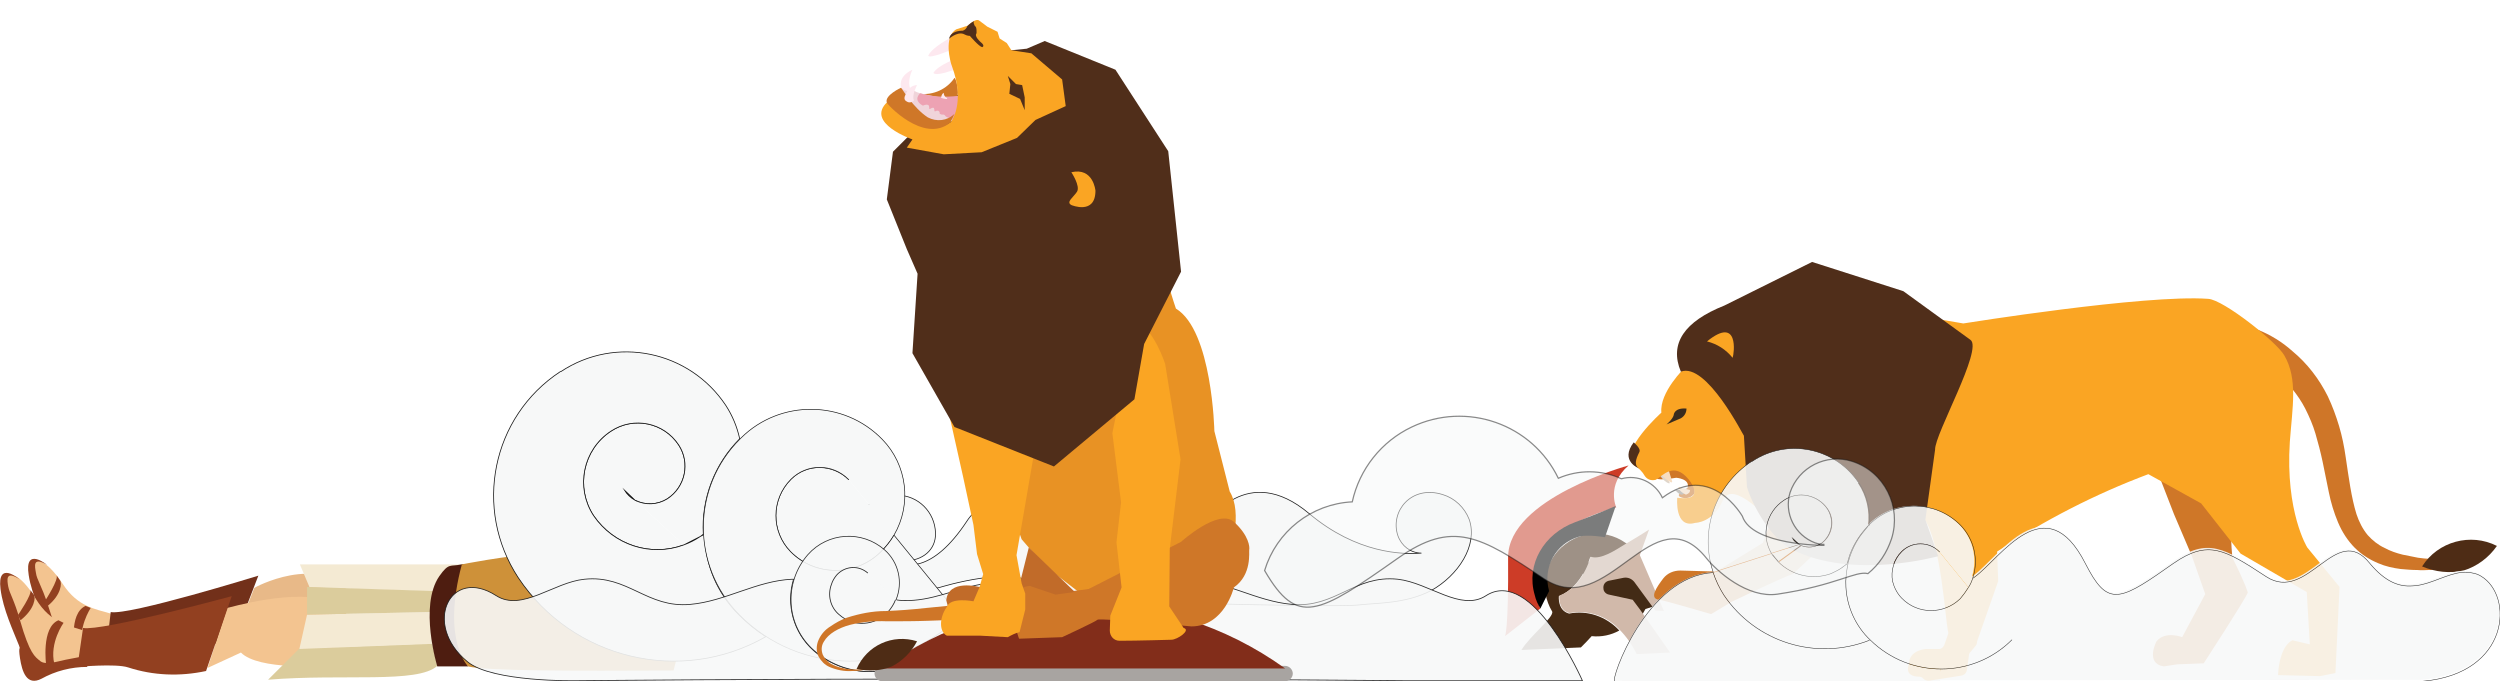 <?xml version="1.0" encoding="utf-8"?>
<!-- Generator: Adobe Illustrator 20.0.0, SVG Export Plug-In . SVG Version: 6.00 Build 0)  -->
<svg version="1.1" id="Layer_1" xmlns="http://www.w3.org/2000/svg" xmlns:xlink="http://www.w3.org/1999/xlink" x="0px" y="0px"
	 viewBox="0 0 487.7 132.9" style="enable-background:new 0 0 487.7 132.9;" xml:space="preserve">
<style type="text/css">
	.st0{opacity:0.95;fill:#F7F8F8;stroke:#141414;stroke-width:0.15;stroke-miterlimit:10;enable-background:new    ;}
	.st1{fill:#CD3C27;}
	.st2{fill:#432B16;}
	.st3{fill:#462B15;}
	.st4{fill:#D1B9AA;}
	.st5{fill:#E8B988;}
	.st6{fill:#F3C490;}
	.st7{fill:#72301A;}
	.st8{fill:#924020;}
	.st9{fill:#F4EAD3;}
	.st10{fill:#DBCC9C;}
	.st11{fill:#4E1D10;}
	.st12{fill:#CE9139;}
	.st13{fill:#F7F8F8;stroke:#141414;stroke-width:0.15;stroke-miterlimit:10;}
	.st14{fill:#F7F8F8;stroke:#141414;stroke-width:0.13;stroke-miterlimit:10;}
	.st15{opacity:0.9;fill:#F7F8F8;stroke:#141414;stroke-width:0.16;stroke-miterlimit:10;enable-background:new    ;}
	.st16{opacity:0.9;fill:#F7F8F8;stroke:#141414;stroke-width:0.15;stroke-miterlimit:10;enable-background:new    ;}
	.st17{fill:#CF7628;}
	.st18{fill:#4E2C15;}
	.st19{fill:#CF7728;}
	.st20{fill:#E0D6CA;}
	.st21{fill:#F7DDC1;}
	.st22{fill:#FAA523;}
	.st23{fill:#FAA424;}
	.st24{fill:#502E1A;}
	.st25{fill:#99958F;}
	.st26{fill:#382B1E;}
	.st27{opacity:0.9;}
	.st28{fill:#F7F8F8;}
	.st29{fill:none;stroke:#141414;stroke-width:0.1;stroke-miterlimit:10;}
	.st30{fill:#E89224;}
	.st31{fill:#A8A4A1;}
	.st32{fill:#822D1A;}
	.st33{fill:#C16B29;}
	.st34{fill:#F0D4DA;}
	.st35{fill:#EDA2B3;}
	.st36{fill:#FDE8EF;}
	.st37{opacity:0.5;fill:#F7F8F8;stroke:#141414;stroke-width:0.24;stroke-miterlimit:10;enable-background:new    ;}
</style>
<title>Asset 1</title>
<g id="Layer_2">
	<g id="Layer_1-2">
		<path class="st0" d="M286.6,101.3c-0.9-2.3-2.8-4.1-5.1-4.8c-6.2-2-10.4,3.3-8.8,8c0.7,2,2.5,3.4,4.6,3.4
			c-3.7,0.3-12.6,0.1-21.9-7.7c-12.2-10.3-19.8,1.8-19.8,1.8c-2.1-2.9-5.9-4-9.2-2.8c0,0-8.3-9.5-15.4-0.6c-2.6-2.2-6.4-2.5-9.2-0.6
			c-4.1-0.9-10.2-1-13.2,3.7c-6.6,10-12.3,9.5-15.3,6.9c0.9,0.8,2,0.8,3.3,0.8c3.3,0,6-2.1,5.9-5.4c-0.1-4.1-3.4-7.4-7.5-7.4
			c-5.1,0.1-9.6,4.2-9.2,9.4c1,12.8,17.5,8.6,17.5,8.6s15.1-4.7,18.8-0.2c1.2,1.5,3,2.4,4.9,2.5c0,0,51.9,1.8,58.2,1.1
			c3.4-0.4,9-0.2,14-2.8C284.4,112.3,288.4,106.4,286.6,101.3z M161.5,98.9c0-0.2,0-0.3,0-0.3S161.5,98.8,161.5,98.9z"/>
		<path class="st1" d="M293.6,124.1l6.9-5.4c0,0-6.9-13.9,14.8-19.7c0,0-2-4.4,2.4-8.2c0,0-23.5,6.4-23.5,17.9
			C294.3,123,293.6,124.1,293.6,124.1z"/>
		<path class="st2" d="M319.4,123.7c0.1-1.2,0.3-2.4,0.8-3.5l0.8-1.4l1.6-0.5l-4-10l-11.2,1.8C307.5,110.1,319.3,125.7,319.4,123.7z
			"/>
		<path class="st3" d="M306.1,119.7c-2.3-0.6-2-3.4-2-3.4c4.6-1.8,6.1-7.6,6.1-7.6c6.5,2.3,8.5,0.3,9.1-0.7c-3.4-4.4-9.6-5.2-14-1.8
			c-4.1,3.1-5.1,8.8-2.5,13.1c0.4,1.1-4.3,4.7-6,7.5l11.6-0.5c0.7-0.7,1.4-1.4,2.1-2.2c1.9,0.2,3.8-0.2,5.4-1.1
			C313.3,120.2,309.6,119,306.1,119.7z"/>
		<path class="st4" d="M318.5,117l-4.6-1c-0.6-0.1-1.1-0.6-1.1-1.2c-0.1-0.7,0.3-1.3,1-1.5l3-0.6c0.8-0.1,1.5,0.2,2,0.8l2.2,3
			l1.9,2.6l1.7,0.1l-4.7-10.9l1.8-5c0,0-1.5,1-4.9,3c-1.5,0.9-4.5,3-6.5,2.3c0,0-1.5,5.9-6.1,7.6c0,0-0.3,2.9,2,3.4
			c3.6-0.7,7.3,0.6,9.7,3.2c1.4,1.4,2.5,3,3.4,4.8l6.5-0.3l-5.8-8.3L318.5,117z"/>
		<path d="M300.5,118.7c-0.5-0.8-0.9-1.7-1.1-2.6c-1.8-6.1,1.9-12,7.8-14.2c4.8-1.8,8-3.2,8-3.2l-2.1,6.1c0,0-3.4-0.6-5.1-0.1
			c-4.5,1.3-7.1,6-5.8,10.6L300.5,118.7z"/>
		<path class="st5" d="M68.2,115.7l-1.9,10.6c0,0-10.9,1.6-14-0.7c0,0,0.9-2.3-1.5-2.4l-4.8,0.7l3.6-9.2
			C49.6,114.6,62.2,107.9,68.2,115.7z"/>
		<path class="st6" d="M21.7,125.6c-1.3-0.2-2.7,0-3.9,0.5c-1.4,0.8-3.4,2.5-5.1,2.6c-2.3,0.2-2.7-3.5-2.8-5.3
			c-0.2-3.6-2.6-8.7-2.6-8.7s-2.5-4.5-0.5-5.2c0,0,1.7-1.2,5.5,4.5c2.9,4.4,6.3,4.8,9.3,5.7C24.7,120.8,21.7,125.6,21.7,125.6z"/>
		<path class="st7" d="M45.7,124.5l4.7-12.2c0,0-25.2,7.8-28.8,7.1l-0.9,7.7c0,0,7.5-1,9.9-0.3C35.5,128.2,40.7,125.8,45.7,124.5z"
			/>
		<path class="st8" d="M22.9,124.6c0,0-2.9,0.7-4.5,1c-1.4,0.3-3.7,1.3-4.8,0.4c-1.1-0.8-2.2-1.3-4.2-7.8c-1.3-4.1-2.2-5-2.4-6.5
			c-0.2-1.2-0.7-3.2,2.2-1.5c0,0-4.5-3.7-3.6,2c0.6,4,2.8,8.1,4,10.9c0.4,0.9-0.3-0.1,0.2,2.5c0.5,2.6,1.5,5.4,4.3,3.8
			c2.7-1.6,5.8-2.5,8.9-2.6L22.9,124.6z"/>
		<path class="st8" d="M17.7,118.6c0,0-2.7,4-1.5,8.1l-1.6,0.2c0,0-1.3-7.2,2.1-8.7L17.7,118.6z"/>
		<path class="st8" d="M11.7,113.2c0.4,0.5,0.3,2.8-2.4,5l-0.5-1c0,0,2.8-4.3,2.2-5L11.7,113.2z"/>
		<path class="st6" d="M65.1,117.5l-1.8,12.4c0,0-12.9,0.9-16.3-2.6l-6.5,3l3.8-11.7C44.3,118.7,57.8,114.5,65.1,117.5z"/>
		<path class="st6" d="M16.2,128.7c-1.3-0.2-2.7-0.1-3.9,0.4c-1.5,0.8-3.5,2.4-5.2,2.5c-2.3,0.1-2.6-3.6-2.7-5.4
			c-0.1-3.6-2.3-8.7-2.3-8.7s-2.3-4.6-0.3-5.2c0,0,1.7-1.2,5.3,4.7c2.8,4.5,6.2,5,9.2,6S16.2,128.7,16.2,128.7z"/>
		<path class="st8" d="M40.2,130.9l5-14.6c0,0-25.4,6.9-29,6.2l-1.1,7.6c0,0,7.5-0.7,9.9,0.1C29.9,131.8,35.1,132,40.2,130.9z"/>
		<path class="st8" d="M17.4,127.8c0,0-2.9,0.6-4.6,0.9c-1.5,0.3-3.8,1.1-4.9,0.3c-1.1-0.9-2.1-1.4-4-8c-1.2-4.2-2-5.1-2.3-6.6
			c-0.2-1.2-0.6-3.2,2.2-1.4c0,0-4.4-3.8-3.7,1.9c0.5,4,2.5,8.2,3.6,11c0.4,1-0.2-0.1,0.2,2.5s1.3,5.5,4.2,4
			c2.7-1.5,5.8-2.3,8.9-2.3L17.4,127.8z"/>
		<path class="st8" d="M12.4,121.5c0,0-2.8,3.9-1.8,8L9,129.7c0,0-1-7.3,2.4-8.7L12.4,121.5z"/>
		<path class="st8" d="M6.6,116c0.4,0.5,0.2,2.8-2.6,5l-0.5-1c0,0,2.9-4.2,2.4-4.9L6.6,116z"/>
		<path class="st9" d="M90.1,110.1H58.5l1.9,4.5l24.1,0.8C85.6,112.9,87.6,111,90.1,110.1z"/>
		<path class="st10" d="M85.3,129.9c-3.8,3.5-18.4,1.5-33,2.7l6.1-6.1l25.9-1L85.3,129.9z"/>
		<polygon class="st9" points="59.9,119.9 58.4,126.6 84.3,125.6 84,119.4 		"/>
		<polygon class="st10" points="59.9,114.5 59.9,119.9 84,119.4 84.5,115.3 		"/>
		<path class="st11" d="M91.7,112.4c0,0-4.1,4.1-0.4,17.6h-6c0,0-3.6-11.8,0.4-17.6c1.9-2.7,2.1-1.8,4.3-2.3
			C91.3,109.8,91.7,112.4,91.7,112.4z"/>
		<path class="st12" d="M90.1,110.1c0,0,30.3-6.2,39.9,0l5.1,6.1l-3.7,14.6c-19.8,0.1-36.5,0.1-40.1-0.8
			C91.3,129.9,86.1,125,90.1,110.1z"/>
		<path class="st13" d="M123.9,97.6l-2.1-2C122.3,96.4,123,97.1,123.9,97.6z"/>
		<path class="st13" d="M123.9,97.6c-0.9-0.5-1.6-1.2-2.1-2L123.9,97.6c2,1,4.4,0.9,6.3-0.3c3.5-2.3,4.5-7,2.2-10.5
			c-2.9-4.4-8.8-5.6-13.2-2.7c0,0,0,0,0,0c-5.5,3.6-7,11-3.4,16.5c3.9,5.7,11.1,8.1,17.6,5.7"/>
		<path class="st13" d="M133.4,106.3c1.1-0.4,2.1-0.9,3-1.5c0.3-0.2,0.6-0.4,0.8-0.6c-0.4-6.9,2.2-13.7,7.1-18.6
			c-0.5-2.3-1.4-4.5-2.7-6.5c-7.1-10.7-21.5-13.7-32.2-6.6c0,0,0,0,0,0h-0.1c-13.4,8.8-17,26.8-8.2,40.2c0,0,0,0,0,0
			c10.6,15.9,31.7,21,48.3,11.5c-1.9-1.2-3.7-2.7-5.3-4.3c-4.2-4.2-6.6-9.8-6.6-15.7L133.4,106.3c-6.5,2.4-13.7,0-17.6-5.7
			c-3.6-5.5-2.1-12.9,3.4-16.5c4.4-2.9,10.3-1.7,13.2,2.7c0,0,0,0,0,0c2.3,3.5,1.3,8.2-2.2,10.5c-1.9,1.2-4.3,1.3-6.3,0.3"/>
		<path class="st14" d="M165.6,93.6c-3.1-3.1-8.1-3.2-11.2-0.2c0,0,0,0-0.1,0.1c-3.9,3.9-3.9,10.2-0.1,14.1
			c4.8,4.9,12.7,4.9,17.6,0.1c1-1,1.9-2.1,2.6-3.3"/>
		<path class="st14" d="M174.4,104.4c3.5-6,2.6-13.7-2.3-18.7c-7.5-7.7-19.9-7.8-27.5-0.3c0,0,0,0-0.1,0.1l-0.1,0.1
			c-9.5,9.4-9.6,24.8-0.2,34.3c11.8,12,31.1,12.1,43.1,0.3c0,0,0,0,0,0L174.4,104.4c-0.7,1.2-1.6,2.3-2.6,3.3
			c-4.9,4.8-12.8,4.8-17.6-0.1c-3.8-3.9-3.8-10.2,0.1-14.1c3.1-3.1,8.1-3.1,11.2,0c0,0,0,0,0.1,0.1"/>
		<path class="st15" d="M182.1,125.4c-6.1,6.9-16.5,7.5-23.4,1.5c-3.9-3.5-5.4-8.9-3.9-13.9h-0.3c-6.9,0.3-13,4.3-19.8,4.9
			c-8.5,0.8-12.2-5.8-20.7-4.9c-6,0.6-12.2,6.4-17.2,3.2c-9-5.8-14.5,5.6-5.6,12.9c4.8,4,21.2,3.7,21.2,3.7s37.5-0.4,80.9-0.3
			c43.4-0.1,80.9,0.3,80.9,0.3h34.5c0,0-9.8-22.4-18.8-16.6c-4.9,3.2-11.1-2.5-17.2-3.2c-8.5-0.9-12.2,5.7-20.7,4.9
			c-6.9-0.6-13-4.6-19.8-4.9c-8.1-0.3-15.8,4.7-23.9,4.1c-5.1-0.4-9.8-3-15-3.4c-5.1,0.5-9.9,3-15,3.4c-1.2,0.1-2.5,0.1-3.7-0.1"/>
		<path class="st13" d="M169.3,111.8c-1.8-1.6-4.5-1.4-6.1,0.4c0,0,0,0,0,0c-0.4,0.5-0.8,1.1-1,1.8c-0.8,2.1-0.2,4.5,1.5,5.9
			c2.8,2.5,7.1,2.2,9.6-0.6c0,0,0,0,0,0c0.5-0.6,0.9-1.2,1.3-1.9"/>
		<path class="st16" d="M174.8,117c1.4-3.4,0.5-7.3-2.2-9.7c-4.4-3.9-11.1-3.5-15,0.9c0,0,0,0,0,0c-4.8,5.5-4.3,13.9,1.2,18.7
			c6.9,6,17.3,5.4,23.4-1.5"/>
		<path class="st15" d="M169.3,111.8c-1.8-1.6-4.5-1.4-6.1,0.4c0,0,0,0,0,0c-0.4,0.5-0.8,1.1-1,1.8c-0.8,2.1-0.2,4.5,1.5,5.9
			c2.8,2.5,7.1,2.2,9.6-0.6c0,0,0,0,0,0c0.6-0.7,1.1-1.5,1.4-2.3"/>
		<g>
			<path class="st17" d="M437,64.9c0.1-0.1,0.2-0.2,0.3-0.3c0.2-0.2,0.5-0.4,0.8-0.6c0.3-0.2,0.7-0.2,1.1-0.2
				c0.4,0.1,0.8,0.3,1.2,0.5c2.5,1,4.8,2.4,6.8,4.2c2.9,2.4,5.2,5.4,6.9,8.8c0.9,1.9,1.6,3.8,2.2,5.8c0.6,2,1,4,1.3,6.1
				c0.6,4,1.1,7.9,2.1,11.1c0.5,1.5,1.2,2.9,2.2,4.1c0.9,1,2,1.9,3.3,2.5c1.1,0.6,2.3,1,3.5,1.3c1,0.2,2,0.4,3,0.6
				c0.8,0.1,1.5,0.2,2,0.2l0.7,0.1v2.1h-0.7c-0.5,0-1.2,0.1-2.1,0c-1.1,0-2.2-0.1-3.3-0.2c-1.5-0.2-2.9-0.5-4.3-1.1
				c-1.7-0.7-3.3-1.7-4.6-3c-1.4-1.4-2.5-3.1-3.3-5c-0.8-1.9-1.4-3.9-1.8-5.9l-1.2-5.9c-0.4-1.9-0.9-3.8-1.4-5.5
				c-0.5-1.7-1.2-3.3-2-4.9c-1.4-2.7-3.4-5.1-5.8-7.1c-1.7-1.4-3.5-2.5-5.5-3.3c-0.4-0.2-0.7-0.2-1-0.4c-0.3-0.2-0.4-0.4-0.6-0.7
				c-0.1-0.3-0.2-0.5-0.2-0.8c0-0.2,0-0.4-0.1-0.4L437,64.9z"/>
			<path class="st18" d="M480.6,111.3c-2.7,0.6-5.5,0.3-8.1-0.8c3.1-4.9,9.5-6.6,14.6-4C485.5,108.8,483.2,110.5,480.6,111.3z"/>
			<path class="st19" d="M323.1,93.2c0,0-0.1,0.7,3.9,0c0,0,2.8,0.2,2.2,2c0,0-2.7,1.3-1.3,1.8c1,0.4,2.1,0.1,2.7-0.8
				c0,0,0.5-6.2-5.1-4.5L323.1,93.2z"/>
			<path class="st20" d="M323.2,91.8c0,0,1.2,2.2,2.4,2.5c0.1,0,0.1,0,0.1-0.1c0,0,0-0.1,0-0.1c-0.4-0.6-1.6-2.5-1.5-3
				S323.2,91.8,323.2,91.8z"/>
			<path class="st21" d="M323.5,91.4c0.4,1.2,1.4,2.2,2.5,2.7c0.1,0,0.2,0,0.2-0.1c0,0,0-0.1,0-0.1c-0.3-0.9-1.1-3.5-1-3.6
				C324.7,90.6,324.1,91,323.5,91.4z"/>
			<path class="st19" d="M348.1,94.7l-4.2,11.2l-9.1,5.6l-7-0.2c-1.3,0-2.5,0.5-3.3,1.5c-1.3,1.7-2.9,4-0.8,4.2
				c0.9,0.1,10.1,2.8,10.1,2.8l4-2.4c0,0,10.4-5,11.9-5.4c0,0,12.1-10.7,14.3-15.9L348.1,94.7z"/>
			<path class="st19" d="M419.1,87.4l5,12.9l3.5,8.2l2.6,7.4l-4.5,8.4c0,0-3.3-1.3-5,0.8c0,0-2.3,4.3,1.4,4.9l2.6-0.4l5.2-0.2
				c0,0,8-12.3,8.6-13.8c0,0-0.3-1.4-3-6.8c0,0-1.4-12.3,1.9-16.4L419.1,87.4z"/>
			<path class="st22" d="M456.4,114.5l-6.3-7.7c0,0-4.3-6.9-3.4-20.6c0.5-6.8,1.6-12.3-1.1-16.9c-1.5-2.6-11.8-10.8-14.8-11
				c-12.4-0.9-47.8,4.8-47.8,4.8s-22.8-4-26.7-3.8c-11.4,0.7-27-0.1-28,14.8l8.6,7.8l2.3,10.8c6.6-5.1,13.3-0.2,13.3-0.2
				c5.1,5.7,18.4,9.4,18.4,9.4c1.5-0.1,3-0.3,4.5-0.6c3.2,4.4,4.1,19.4,4.6,21.8c0.1,0.2,0.1,0.5,0,0.7l-0.7,2
				c-0.2,0.5-0.7,0.9-1.2,0.8h-2.4c-3.5,0.4-3.3,2.9-3.3,2.9c-0.8,2.2,1,2.5,1.9,2.5c0.3,0,0.7,0.1,0.9,0.4l0,0
				c0.3,0.3,0.7,0.4,1.1,0.4l6.3-1c0.6-0.1,1-0.5,1.1-1.1l0.4-2.8c0-0.3,0.1-0.5,0.3-0.7l1-1.2c0.2-0.2,0.3-0.6,0.3-0.9l4.1-11.7
				c0-0.1,0-0.2,0-0.3l-0.2-5.5c9.2-6.1,19.1-11.2,29.5-15.1l10.3,5.7l7.7,9.8l12.9,7.5l0.6,10.2l-3.4-0.8c-2,1-2.7,4.4-2.8,6.8
				l8.2,0.2l3-0.6L456.4,114.5z"/>
			<path class="st23" d="M328.7,71.7c0,0-5,4.8-4.6,8.8c0,0-8.3,7.4-5.4,10.2c0.9,0.5,1.7,1.3,2.2,2.2c0.5,0.7,1.3,0.9,2.1,0.7
				c1.4-0.8,3.5-3.6,6.4-0.1c0,0,3.7,4.4-2.2,3.6c0,0-0.6,6.1,3.5,4.9c0,0,3.5,0,5.4-4.4s9.6,4.4,9.4,4.2s9.8-10.8,9.8-10.8
				L328.7,71.7z"/>
			<path class="st24" d="M327.9,72.5c-2.3-5.5,0.7-9.8,8.5-12.9l17.1-8.5l17.8,5.7l13.1,9.5c2.5,1.8-7,18.4-6.9,21.4l-1.9,13.7
				l2.5,7.1c0,0-16.6,4.7-28.5-1.3c-4.2-2.1-7.8-8.8-8.8-12.2l-0.6-10C340.1,85,332.9,70.6,327.9,72.5z"/>
			<path class="st24" d="M319.8,91.4c0,0-3.9-1.4-1.1-5.1c0,0,1.5,1.2,1.1,1.9C319.1,89.6,318.7,90.8,319.8,91.4z"/>
			<path class="st25" d="M326.8,95.6c0,0,0.7,0.9,1.3,0.9c0.3,0,0.5-0.3,0.5-0.6C328.1,95.6,327.4,95.5,326.8,95.6z"/>
			<path class="st21" d="M328.9,96.5c-0.7-0.3-1.3-0.8-1.5-1.5l2.3,0.6C329.6,95.7,329.9,96.1,328.9,96.5z"/>
			<path class="st26" d="M325.1,82.8c0,0,1.2-1,1.4-1.8c0,0,0-1.5,2.5-1.3c0,0.8-0.4,1.5-1.1,1.9L325.1,82.8z"/>
			<path class="st22" d="M333,66.6c2,0.5,3.7,1.6,5,3.2C338.3,69,339.3,61.5,333,66.6z"/>
		</g>
		<g class="st27">
			<path class="st28" d="M384,114.6l-5.7-7c-2-2-5.2-2.1-7.3-0.1c0,0,0,0-0.1,0.1c-1.5,1.5-2.2,3.7-1.8,5.8c0.2,1.3,0.8,2.4,1.8,3.3
				c3.1,3.2,8.2,3.2,11.4,0.1C383,116.1,383.5,115.3,384,114.6z M378.5,130.5c-5.1,0-10.1-2-13.8-5.6c-2.8-2.8-4.5-6.5-4.8-10.4
				c-0.1-1.5,0-3,0.4-4.5v-0.2l0.1-0.3c0.2-0.7,0.4-1.2,0.6-1.8l3.3-5.2l0,0c4.8-5,12.8-5.1,17.8-0.3c0.1,0.1,0.2,0.2,0.2,0.2
				c2.6,2.7,3.5,6.5,2.4,10.1l0.4-0.3c4.9-3.7,13.8-17.7,21.5-2.6c0.3,0.5,0.5,1,0.8,1.5c3.9,7,6.5,5.5,16.4-1.5
				c6.8-4.8,10.1-2.8,18.1,2.6s13.5-10.8,20.2-2.6c2.9,3.6,5.7,4.6,8.3,4.4c1.1-0.1,2.1-0.3,3.1-0.6c3-0.9,5.9-2.6,8.7-1.9
				c0.6,0.1,1.1,0.3,1.6,0.6c6.4,3.8,5.7,19.1-11.4,20.5c0,0-50.3,0.1-94.1,0.1L378.5,130.5z"/>
			<path class="st28" d="M378.3,107.6l5.7,7c-0.5,0.8-1,1.5-1.6,2.2c-3.2,3.1-8.3,3.1-11.4-0.1c-0.9-0.9-1.5-2.1-1.8-3.3
				c-0.4-2.1,0.3-4.3,1.8-5.8C373,105.5,376.3,105.5,378.3,107.6C378.3,107.5,378.3,107.6,378.3,107.6z"/>
			<path class="st28" d="M378.5,130.5v2.4c-33.4,0-63,0-63.5-0.1c-0.9-0.2,6.1-20.5,19.2-21.2c0.5,1.6,1.2,3,2.1,4.4
				c6.2,9.3,18,13,28.4,8.8C368.4,128.5,373.3,130.5,378.5,130.5z"/>
			<path class="st28" d="M362.5,94.3c1.6,2.4,2.3,5.4,1.9,8.3c-1.5,1.6-2.7,3.4-3.5,5.5c-0.2,0.6-0.4,1.2-0.5,1.8v0.2
				c-0.4,0.3-0.8,0.6-1.2,0.9c-0.6,0.4-1.3,0.7-1.9,1c-3.6,1.3-7.6,0.4-10.3-2.3l4.4-3.2h0.1c1.2,0.5,2.6,0.3,3.7-0.4l0.2-0.1
				c2.1-1.5,2.7-4.5,1.2-6.7c-1.9-2.8-5.7-3.6-8.5-1.8c0,0,0,0,0,0c-3.5,2.3-4.5,6.9-2.4,10.4l-11.5,3.7c-2.7-8.1,0.4-16.9,7.5-21.6
				h0.1c6.9-4.6,16.2-2.7,20.8,4.2C362.5,94.2,362.5,94.2,362.5,94.3z"/>
			<path class="st28" d="M364.4,102.6l-3.4,5.2C362.4,104.6,363.7,103.7,364.4,102.6z"/>
			<path class="st28" d="M364.4,102.6c-0.7,1.1-2,2-3.3,5.2l-0.2,0.3C361.7,106,362.9,104.1,364.4,102.6z"/>
			<path class="st28" d="M360.9,108.1l-0.4,1.5l-0.1,0.3C360.5,109.2,360.7,108.6,360.9,108.1z"/>
			<path class="st28" d="M359.9,114.5c0.2,3.9,1.9,7.7,4.8,10.4c-10.4,4.1-22.2,0.4-28.4-8.8c-0.9-1.4-1.6-2.9-2.1-4.4l11.5-3.7
				c0,0.1,0.1,0.2,0.2,0.3c0.3,0.5,0.7,0.9,1.1,1.3l0,0c2.7,2.7,6.7,3.6,10.3,2.3c0.7-0.3,1.3-0.6,1.9-1c0.4-0.3,0.8-0.6,1.2-0.9
				C360,111.4,359.8,112.9,359.9,114.5z"/>
			<path class="st28" d="M356.5,99.3c1.4,2.2,0.9,5.1-1.2,6.7l-0.2,0.1c-1.1,0.7-2.5,0.8-3.8,0.3c-0.1-0.1-0.2-0.1-0.4-0.2l-1.3-1.2
				c0.3,0.5,0.8,0.9,1.3,1.2l-5.4,1.7c-2.1-3.5-1.1-8.1,2.4-10.4C350.8,95.6,354.6,96.4,356.5,99.3
				C356.5,99.2,356.5,99.2,356.5,99.3z"/>
			<path class="st28" d="M351.3,106.4h-0.1l-0.2-0.2C351.1,106.2,351.2,106.3,351.3,106.4z"/>
			<path class="st28" d="M351.2,106.4l-4.4,3.2l0,0l-1.1-1.3c-0.1-0.1-0.1-0.2-0.2-0.3l5.4-1.7L351.2,106.4z"/>
			<path class="st28" d="M349.6,105l1.3,1.2C350.4,105.9,350,105.5,349.6,105z"/>
			<path class="st28" d="M345.8,108.2l1.1,1.3C346.4,109.1,346.1,108.7,345.8,108.2z"/>
			<path class="st29" d="M364.7,124.9c-10.4,4.1-22.2,0.4-28.4-8.8c-0.9-1.4-1.6-2.9-2.1-4.4c-13,0.7-20.1,21-19.2,21.2
				c0.5,0.1,30.1,0.1,63.5,0.1c43.8,0,94.1-0.1,94.1-0.1c17.1-1.5,17.8-16.7,11.4-20.5c-0.5-0.3-1-0.5-1.6-0.6
				c-2.8-0.7-5.6,0.9-8.7,1.9c-1,0.3-2.1,0.6-3.1,0.6c-2.6,0.2-5.3-0.8-8.3-4.4c-6.6-8.3-12.1,7.9-20.2,2.6s-11.3-7.3-18.1-2.6
				c-9.9,7-12.5,8.5-16.4,1.5c-0.3-0.5-0.5-1-0.8-1.5c-7.7-15.1-16.5-1.1-21.5,2.6l-0.4,0.3"/>
			<path class="st29" d="M346.9,109.5c-0.4-0.4-0.8-0.9-1.1-1.3"/>
			<path class="st29" d="M351,106.2l-1.3-1.2C350,105.5,350.4,105.9,351,106.2z"/>
			<path class="st29" d="M360.3,110c-0.4,0.3-0.8,0.6-1.2,0.9c-0.6,0.4-1.3,0.7-1.9,1c-3.6,1.3-7.6,0.4-10.3-2.3l0,0l-1.1-1.3
				c-0.1-0.1-0.1-0.2-0.2-0.3c-2.1-3.5-1.1-8.1,2.4-10.4c2.8-1.9,6.6-1.1,8.5,1.7c0,0,0,0,0,0c1.4,2.2,0.9,5.1-1.2,6.7l-0.2,0.1
				c-1.1,0.7-2.5,0.8-3.8,0.3c-0.1-0.1-0.2-0.1-0.4-0.2"/>
			<path class="st29" d="M334.2,111.6c-2.7-8.1,0.4-16.9,7.5-21.6h0.1c6.9-4.6,16.2-2.7,20.8,4.2c0,0,0,0.1,0.1,0.1
				c1.6,2.4,2.3,5.4,1.9,8.3"/>
			<path class="st29" d="M364.4,102.6c-1.5,1.6-2.7,3.4-3.5,5.5"/>
			<path class="st29" d="M360.9,108.1c-0.2,0.6-0.4,1.2-0.5,1.8"/>
			<path class="st29" d="M384,114.6c-0.5,0.8-1,1.5-1.6,2.2c-3.2,3.1-8.3,3.1-11.4-0.1c-0.9-0.9-1.5-2.1-1.8-3.3
				c-0.4-2.1,0.3-4.3,1.8-5.8c2-2,5.3-2,7.3,0c0,0,0,0,0.1,0.1"/>
			<path class="st29" d="M384,114.6c0.4-0.6,0.7-1.3,0.9-2c1.1-3.5,0.2-7.4-2.4-10.1c-4.9-5-12.9-5-17.8-0.2
				c-0.1,0.1-0.2,0.2-0.2,0.2l0,0c-0.7,1.1-2,2-3.3,5.2c-0.2,0.5-0.4,1.1-0.6,1.8l-0.1,0.3v0.2c-0.3,1.5-0.5,3-0.4,4.5
				c0.2,3.9,1.9,7.7,4.8,10.4c7.7,7.5,20,7.5,27.6-0.1"/>
		</g>
		<path class="st30" d="M189.9,76.2c0,0,9.2,28.8,9.4,29s5.2,6.2,5.9,6.4s9.9,7.6,9.9,7.6l15.9-0.7c3.4-0.1,6.4-2.4,7.6-5.6
			c1.8-5.2,3.8-13,1.3-17l-3-11.8c0,0-0.4-19.6-7.5-23.9c0,0-2.9-8.3-2.1-10.1L189.9,76.2z"/>
		<g>
			<path class="st31" d="M250.7,132.9h-78.6c-0.8,0-1.5-0.7-1.5-1.5s0.7-1.5,1.5-1.5h78.6c0.8,0,1.5,0.7,1.5,1.5
				S251.5,132.9,250.7,132.9z"/>
			<path class="st32" d="M250.7,130.4c-23.5-16.9-55.1-16.9-78.6,0H250.7z"/>
			<path class="st19" d="M179.4,18.3c2.7,0.3,5.3-0.9,6.8-3.1c0.3,0,1,2.9,0.5,3.8C184.3,19.3,181.8,19.1,179.4,18.3z"/>
			<path class="st17" d="M233.6,117.8l-13.8,1.1c-8.3,0.6-19.4,1.4-30.4,1.9c-2.8,0.1-5.6,0.2-8.3,0.3s-5.4,0.1-8.1,0.1
				c-2.4-0.1-4.8,0.1-7.2,0.7c-2.2,0.6-4.2,1.7-5.1,3.3c-0.5,0.8-0.5,1.7-0.2,2.5c0.3,0.7,0.9,1.4,1.6,1.8c1.3,0.7,2.7,1,4.1,1.1
				c0.9,0,1.9,0,2.8-0.1c0.6-0.1,1-0.1,1-0.1s-0.3,0.1-1,0.2c-0.9,0.2-1.9,0.3-2.8,0.3c-1.5,0.1-3-0.2-4.4-0.8
				c-0.9-0.4-1.6-1.1-2.1-2c-0.5-1-0.5-2.2,0-3.3c0.5-1.1,1.3-2,2.3-2.6c1-0.7,2.1-1.3,3.2-1.7c2.5-0.8,5-1.3,7.6-1.3
				c2.6-0.1,5.2-0.3,7.9-0.6s5.4-0.5,8.2-0.8c11-1.2,22-2.7,30.2-3.8l13.7-1.9L233.6,117.8z"/>
			<path class="st33" d="M200.7,106.8l-1.6,6.4l-4.1,1.3h-4c0,0-6-1.6-6.4,2.6l1,3.9l10.8-0.7l8.2-1.3l5-3.6L200.7,106.8z"/>
			<path class="st19" d="M230.4,105.7c0,0,7.3-6.6,10.3-3.9s3.1,5,3,5.4s0.6,4.9-3,7.4c0,0-1.8,7.6-8.3,7.6c0,0-17.9-1.7-18.3-1.3
				s-6.9,3.4-6.9,3.4l-8.4,0.3c0,0-3.8-9.8,2.1-10.3l5,1.7l5.9-0.8L230.4,105.7z"/>
			<path class="st22" d="M184.7,78.8l3.2,14.3l2,9.3l0.7,5.7l1.2,3.9l-0.7,2.5l-1.2,2.8c0,0-4.5-0.9-5.2,1.1c-1.6,2.3-1.4,4.9,0,5.6
				h6.4l5.5,0.3c0.7-0.4,1.5-0.8,2.3-1l0,0l1.1-4.4v-3.1l-0.7-2l-1-5.5l3.7-21.5L184.7,78.8z"/>
			<path class="st22" d="M221.7,62.9c-0.3-0.1-4.7,21.6-4.7,21.6l1.7,13.5l-0.9,7.8l1,8.8l-2.2,5.5l-0.1,2.9c0,1.1,0.8,2,1.9,2
				c0,0,0,0,0,0c3.4,0,10.1-0.2,10.1-0.2l0,0c1.2,0,3.9-1.9,2.4-2.3l-2.8-4.2l0.1-11.3l2.1-17.4L227.3,71
				C227.3,71,225.1,64.1,221.7,62.9z"/>
			<polyline class="st24" points="197.3,9.8 200.3,9.5 203.8,8 217.6,13.6 227.9,29.5 230.4,53 223.2,67.1 221.3,77.9 205.6,91 
				186.2,83.3 178,68.9 179,53.4 176.9,48.6 173,38.9 174.2,29.6 176.9,26.9 			"/>
			<path class="st22" d="M209,33.6c0,0,1.8,2.7,1.1,3.8s-2.2,2-1.1,2.6c0,0,4.7,2,4.7-2.8C213.7,37.2,213.3,32.6,209,33.6z"/>
			<path class="st34" d="M188.5,19.7c0,0-8.6-1-10-1.9c0,0-2.2-1.2-2.6-0.7s4.6,9.1,10.4,6.3S188.7,19.8,188.5,19.7z"/>
			<path class="st35" d="M186.9,18.7c-2.5,0.3-5,0.2-7.4-0.5c0,0-1.7,1.4,0.9,2.6c0,0,5.8,2.8,5.9,2.7S188.1,20.7,186.9,18.7z"/>
			<path class="st36" d="M186.7,11.4c0,0-3.6,1.2-4.6,2.8c0,0,0.1,1,5.1-1L186.7,11.4z"/>
			<path class="st36" d="M185.4,7.4c0,0-3.4,1.7-4.3,3.4c0,0-0.4,0.9,4.3-1"/>
			<path class="st22" d="M197.3,9.8l3.9,0.6l6,5.1l0.7,5.2l-5.9,2.7l-3.6,3.5l-6.9,2.8l-7.4,0.4l-7.2-1.3l1.1-1.6
				c0,0-9.3-3.2-4.9-7.3c0,0,6.4,7.9,12.4,3.9c0,0,2.9-3.6,0.2-10.9c-0.3-0.7-1.7-5.8,0.9-7.2l2.2-0.7c0,0,1.5-1.5,2.2-1
				s1.6,1.2,1.6,1.2l2,1l0.4,1.3l1.4,0.9L197.3,9.8z"/>
			<polygon class="st24" points="196.6,14.8 197.1,16.4 196.9,18.3 199,19.3 199.9,21.5 199.9,19 199.4,16.6 198.2,16.4 			"/>
			<path class="st19" d="M175.8,17.1c0,0-3.3,1.5-2.8,2.9c-0.2,0.1,7.2,8.2,12.4,3.9l0.8-1.7c-1.4,1.4-3.5,1.6-5.2,0.7
				C178.2,21.1,175.8,17.1,175.8,17.1z"/>
			<path class="st24" d="M190.1,4.1c-0.5,0.2-1,0.6-1.4,1c-0.1,0.4-0.5,0.8-0.9,0.9c0,0-1.9-0.1-2.5,1.1l-0.2,0.5c0,0,1.5-1.4,2.8-1
				c0.4,0.2,0.8,0.4,1.3,0.4c0,0,1.8,2.1,2.4,2.2c0,0,0.7-0.2-0.3-1c0,0-1.3-1.1-0.8-1.7c0,0,0.1-1.3-0.3-1.4
				C190.2,5.1,189.7,4.3,190.1,4.1z"/>
			<path class="st36" d="M175.8,17.1c0,0-0.8-2.1,2.2-3.5c0,0-1.2,2.3-0.3,4C177.1,17.9,176.3,17.7,175.8,17.1z"/>
			<path class="st36" d="M176.7,18.4c0.3-1,1.2-1.8,2.2-1.8c0,0-1.1,2-0.6,3c-0.4,0.4-1,0.5-1.4,0.2C176,19.4,176.7,18.4,176.7,18.4
				z"/>
			<path class="st18" d="M174,130c-2.2,0.9-4.6,1-6.9,0.5c2-4.6,7-6.9,11.8-5.4C177.8,127.2,176.1,128.9,174,130z"/>
			<path class="st36" d="M183.6,19.1c0,0,0-0.7,0.5-1c0,0.4,0.2,0.8,0.6,1C185.2,19.6,183.6,19.1,183.6,19.1z"/>
			<path class="st34" d="M179.7,20.8c0,0,1.1-0.7,1.5-0.2c0.1,0.3,0.1,0.6,0,0.8c0,0,0.8-0.6,1-0.3c0,0,0.2,0.5,0,0.8
				c0,0,0.8-0.7,1.1,0v0.7c0,0,0.5-0.4,0.9-0.2s0.3,0.8,0.3,0.8"/>
		</g>
	</g>
</g>
<path class="st37" d="M272.7,108.9c10.7-7.5,16-4.4,28.5,4s21.3-17,31.7-4c2,2.5,8,7.9,13.9,7c11.4-1.7,15.2-4.6,17.6-4
	c2.2-1.8,3.7-4.1,4.6-6.8c2-6.3-1.4-13.1-7.7-15.1c-5-1.6-10.4,1.1-12.1,6.1c-1.2,4,0.9,8.3,4.9,9.8c0.6,0.2,1.1,0.3,1.7,0.3v0.2
	c0,0-14,0-15.9-5.7c0,0-6.1-10.7-15.6-3.6c-1.4-3-4.8-4.6-8-3.7c-3.9-1.8-8.4-1.8-12.3-0.1c-5.1-10.6-17.9-15.1-28.6-10
	c-5.9,2.8-10.2,8.2-11.6,14.6c-8,0.4-14.8,5.8-17.1,13.4C253.1,122.3,257.1,119.9,272.7,108.9z"/>
</svg>
